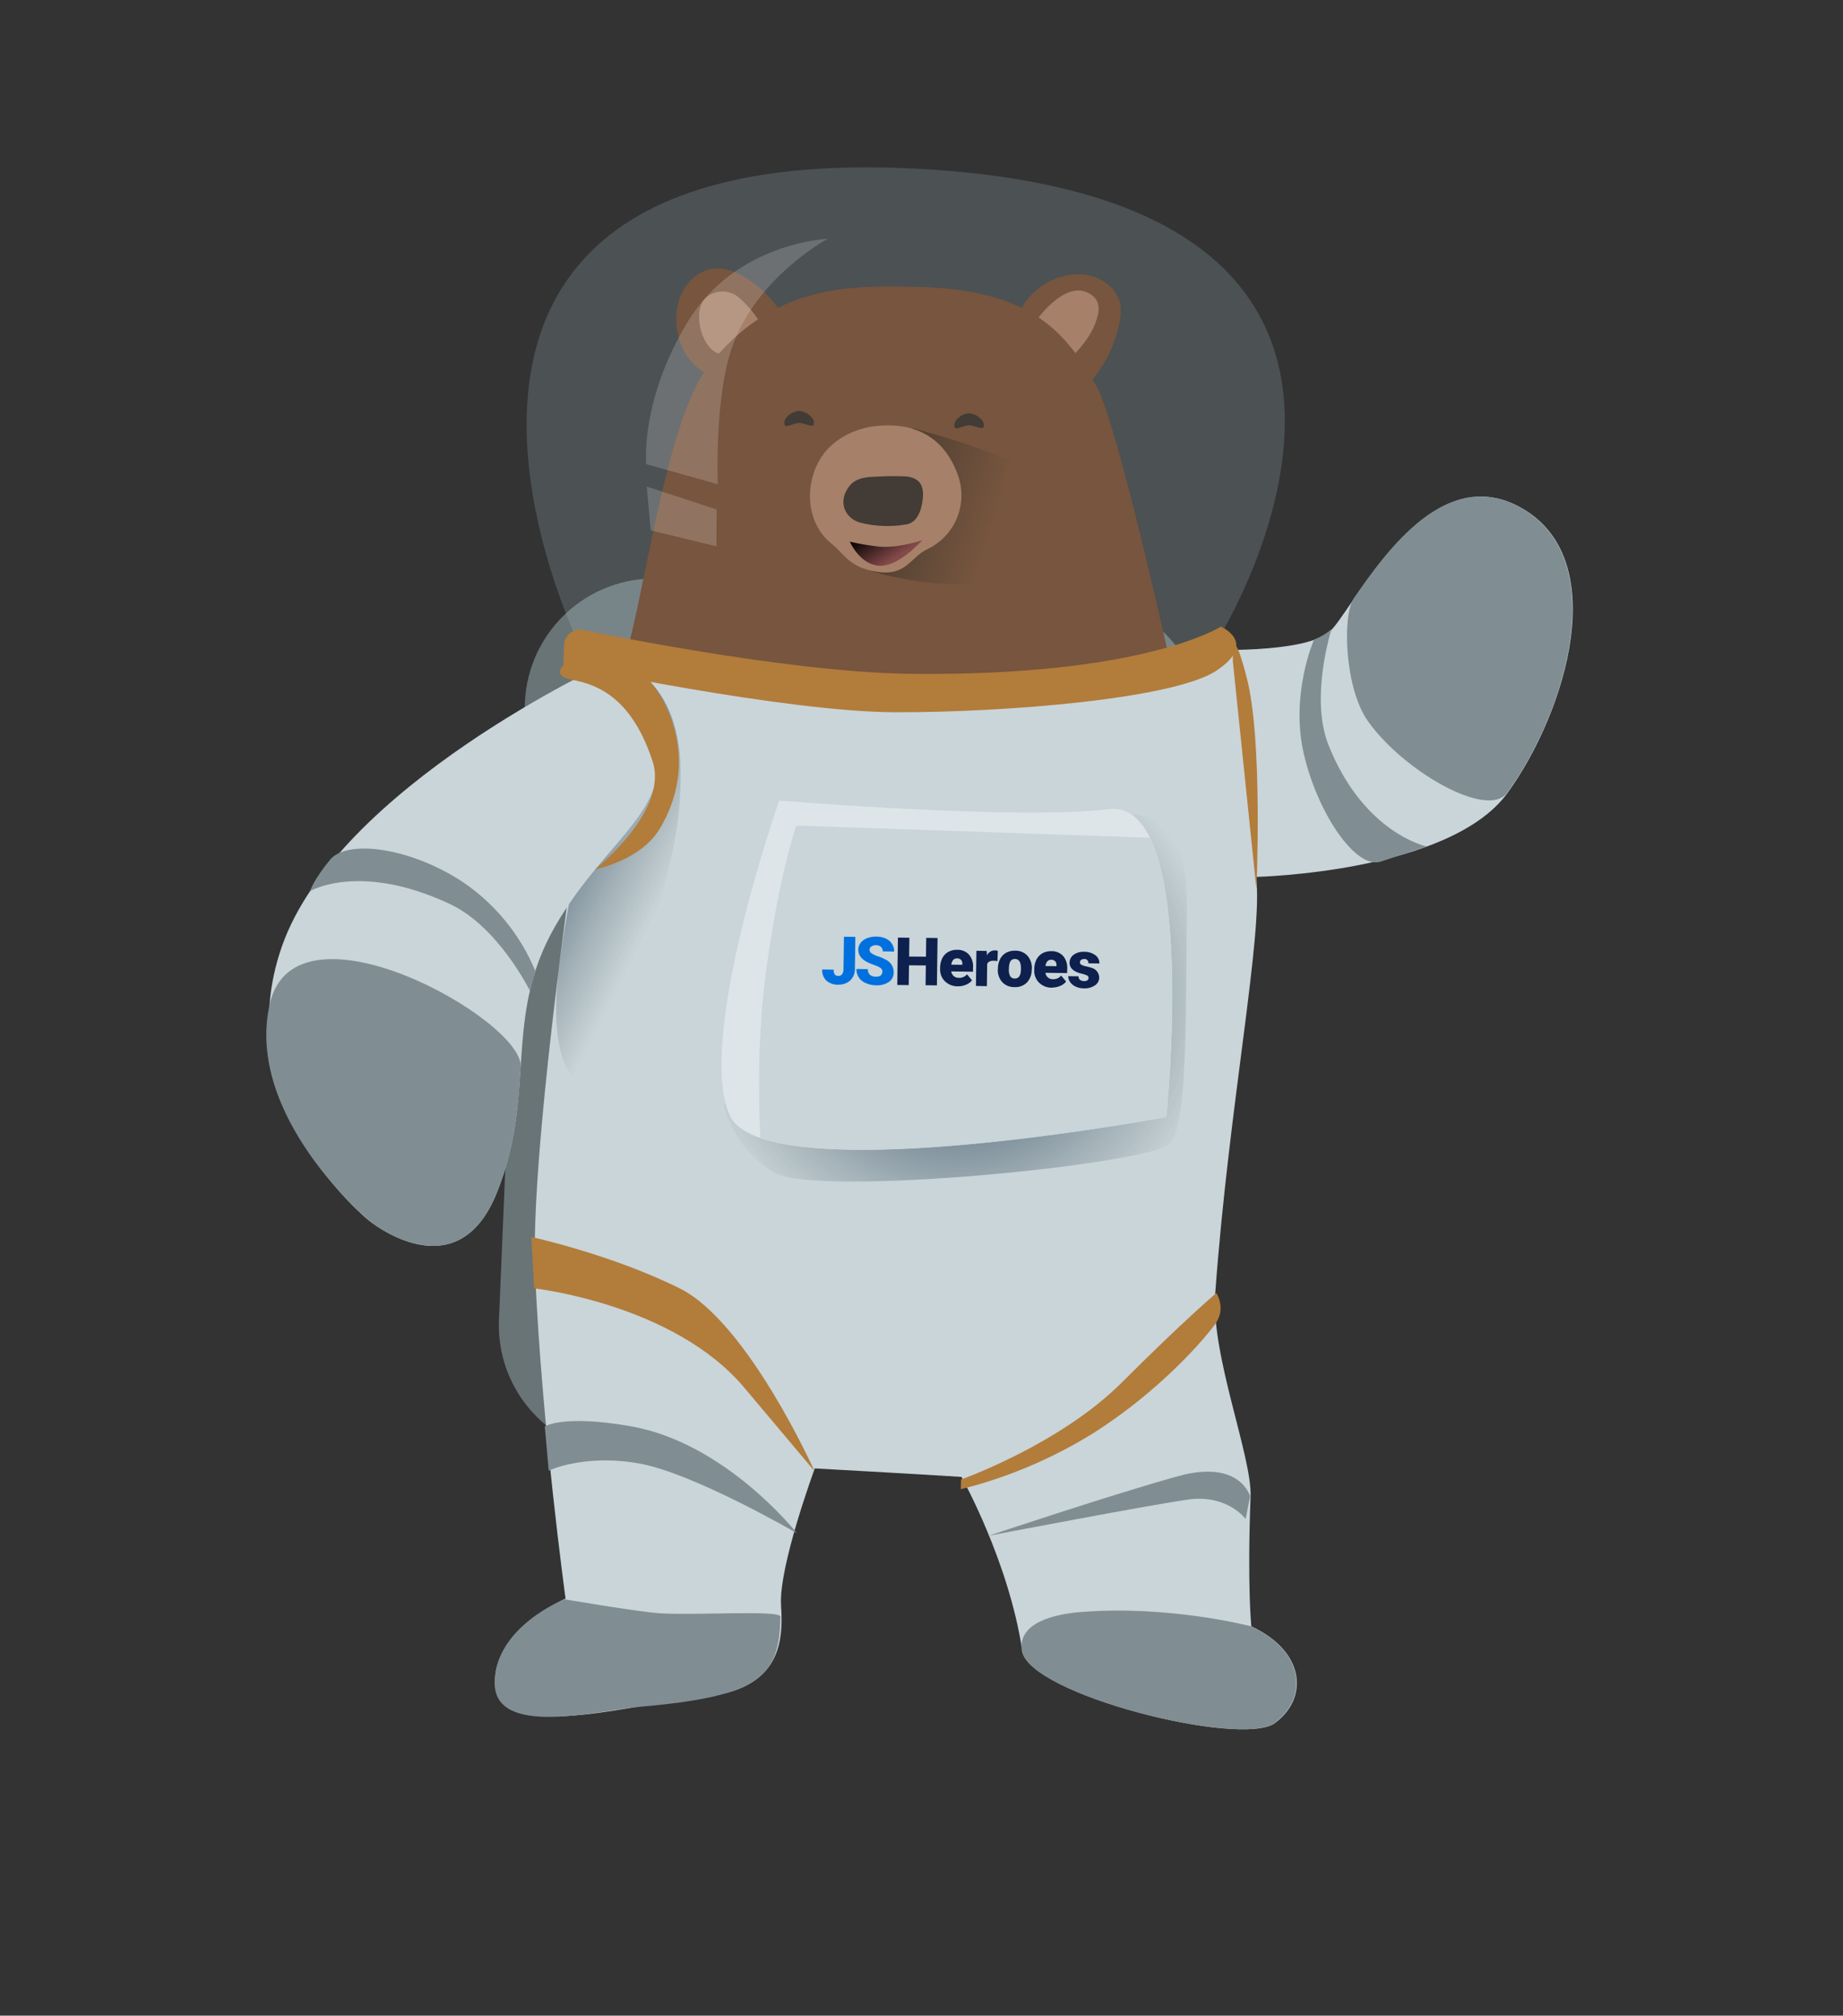 <svg width="301" height="329" viewBox="0 0 301 329" fill="none" xmlns="http://www.w3.org/2000/svg">
<rect x="0" y="0" width="301" height="329" fill="#333333" stroke="none"/>
<path d="M176.302 97.328L107.749 94.446C96.077 93.955 86.217 103.019 85.726 114.691L81.491 215.412C81.001 227.084 90.065 236.944 101.737 237.435L170.29 240.317C181.962 240.808 191.822 231.744 192.313 220.072L196.547 119.351C197.038 107.679 187.974 97.819 176.302 97.328Z" fill="#697477"/>
<path opacity="0.21" d="M94.829 105.722C110.67 109.127 126.735 111.391 142.9 112.496C168.933 114.203 197.929 106.045 197.929 106.045C197.929 106.045 245.776 32.541 149.649 27.53C53.523 22.518 94.829 105.722 94.829 105.722Z" fill="#AEC4CE"/>
<path d="M196.979 106.032C196.979 106.032 168.67 113.81 143.281 113.344C117.892 112.878 98.677 106.35 98.677 106.35C98.677 106.35 86.271 182.646 87.397 207.87C88.523 233.095 92.367 260.915 92.367 260.915C92.367 260.915 79.685 266.547 80.936 275.577C82.187 284.607 106.386 277.541 113.105 277.147C127.398 276.327 127.978 268.337 127.562 262.031C127.145 255.725 133.072 239.678 133.072 239.678C133.072 239.678 149.727 240.592 157.025 241.062C157.025 241.062 164.758 254.809 166.955 269.433C168.049 276.611 202.736 285.225 208.202 281.255C213.669 277.284 213.309 269.625 204.369 265.452C204.369 265.452 203.685 258.884 204.248 244.258C204.492 237.764 197.751 221.175 198.473 211.122C200.695 180.41 206.351 152.447 205.141 143.128C205.141 143.128 236.786 142.442 246.221 129.408C255.736 116.272 263.629 90.837 247.994 82.641C232.359 74.446 220.582 100.468 216.984 103.257C212.423 106.726 196.979 106.032 196.979 106.032Z" fill="#C9D5D9"/>
<path d="M246.148 129.399C255.711 116.298 263.556 90.828 247.921 82.633C236.194 76.485 226.665 89.583 221.088 97.679C219.231 100.381 219.577 112.165 223.326 117.584C228.904 125.647 242.923 133.828 246.148 129.399Z" fill="#808E93"/>
<path d="M127.456 263.88C127.32 273.807 123.944 276.9 104.38 278.594C97.686 279.179 80.555 283.745 80.786 274.485C81.015 265.392 92.209 261.033 92.209 261.033C92.209 261.033 104.076 263.075 107.773 263.317C113.764 263.688 127.476 262.754 127.456 263.88Z" fill="#808E93"/>
<path d="M208.13 281.246C202.674 285.222 167.976 276.603 166.882 269.424C166.196 264.826 172.276 263.449 176.516 263.114C191.018 261.963 204.291 265.44 204.291 265.44C213.238 269.611 213.58 277.268 208.13 281.246Z" fill="#808E93"/>
<path d="M212.893 122.843C210.734 113.184 214.607 104.404 214.607 104.404C215.646 103.994 216.61 103.416 217.463 102.694C217.463 102.694 213.884 113.834 216.965 121.587C222.721 136.041 232.999 138.159 232.999 138.159L225.637 140.591C221.46 142.176 215.053 132.502 212.893 122.843Z" fill="#808E93"/>
<path d="M87.229 210.287C87.229 210.287 110.01 212.791 121.527 226.462L133.03 240.12C133.03 240.12 122.133 215.84 111.039 210.307C99.945 204.774 86.783 201.901 86.783 201.901L87.229 210.287Z" fill="#B27C3B"/>
<path d="M156.951 241.489C156.951 241.489 173.057 235.809 183.238 225.632C193.42 215.455 198.661 211.05 198.661 211.05C198.661 211.05 200.245 213.507 198.593 215.927C196.94 218.347 189.375 227.092 178.589 233.897C171.888 238.065 164.577 241.16 156.921 243.072L156.951 241.489Z" fill="#B27C3B"/>
<path d="M103.342 109.103C103.342 109.103 95.159 129.55 91.394 157.151C87.629 184.751 103.95 181.952 105.352 162.531C106.583 145.41 111.347 140.984 111.149 125.593C110.967 112.475 103.342 109.103 103.342 109.103Z" fill="url(#paint0_linear_151_94)"/>
<path d="M99.228 108.17C99.228 108.17 55.196 128.398 46.053 154.441C36.909 180.484 60.18 199.16 60.18 199.16C60.18 199.16 74.51 211.075 81.11 194.756C87.711 178.437 82.093 166.121 90.639 151.236C99.185 136.352 111.092 131.72 106.394 119.48C101.696 107.24 99.228 108.17 99.228 108.17Z" fill="#C9D5D9"/>
<path d="M44.058 163.86C39.888 182.164 60.185 199.162 60.185 199.162C60.185 199.162 74.515 211.078 81.115 194.759C84.152 187.245 84.618 180.58 85.033 174.103C85.518 166.53 48.208 145.522 44.058 163.86Z" fill="#808E93"/>
<path d="M75.703 144.045C80.924 147.609 84.994 152.617 87.414 158.456L86.527 161.687C86.527 161.687 81.404 151.28 73.504 147.567C58.768 140.644 50.653 145.44 50.653 145.44C50.653 145.44 51.131 143.697 53.917 140.318C56.703 136.94 67.132 138.333 75.703 144.045Z" fill="#808E93"/>
<path d="M93.777 107.348C97.708 105.821 104.302 107.1 108.11 114.036C112.764 122.52 110.81 130.322 107.656 135.413C104.503 140.504 97.193 141.889 97.193 141.889C97.193 141.889 109.233 132.367 106.591 124.296C103.277 114.135 97.842 111.775 93.544 110.985C89.246 110.196 92.725 107.755 93.777 107.348Z" fill="#B27C3B"/>
<path d="M205.197 145.111C205.197 145.111 206.28 120.913 203.624 110.634C200.968 100.355 201.364 108.088 201.364 108.088L205.197 145.111Z" fill="#B27C3B"/>
<path d="M88.979 232.836C88.979 232.836 91.847 230.844 102.996 232.79C118.57 235.515 130.156 250.258 130.156 250.258C130.156 250.258 113.216 240.387 104.245 238.842C95.274 237.298 89.618 240.043 89.618 240.043L88.979 232.836Z" fill="#808E93"/>
<path d="M161.469 250.666C161.469 250.666 182.288 243.72 192.429 240.935C202.57 238.15 204.167 244.239 204.167 244.239L203.44 247.931C203.44 247.931 200.467 243.854 194.032 244.761C187.596 245.668 161.469 250.666 161.469 250.666Z" fill="#808E93"/>
<path d="M184.916 133.01C184.916 133.01 194.066 131.983 193.844 147.445C193.623 162.908 194.119 183.201 191.136 186.628C188.154 190.055 133.274 195.485 126.383 191.389C124.344 190.16 122.568 188.539 121.156 186.622C119.745 184.704 118.726 182.526 118.159 180.213C118.159 180.213 143.494 182.271 166.43 179.907C189.365 177.544 184.916 133.01 184.916 133.01Z" fill="url(#paint1_radial_151_94)"/>
<path d="M190.486 182.322C190.486 182.322 148.973 190.042 129.115 186.919C123.978 186.112 120.298 184.588 119.16 182.015C113.61 169.487 127.261 130.665 127.261 130.665C127.261 130.665 166.245 133.888 181.072 132.076C184.089 131.708 186.264 133.565 187.836 136.766C193.928 149.262 190.486 182.322 190.486 182.322Z" fill="#DDE5E8"/>
<path d="M190.486 182.322C190.486 182.322 141.487 191.594 124.183 185.734C123.884 179.708 123.661 168.764 125.209 157.806C127.45 141.791 130.071 134.748 130.071 134.748L187.822 136.741C193.928 149.262 190.486 182.322 190.486 182.322Z" fill="#C9D5D9"/>
<path d="M137.834 152.892L139.695 152.919L139.622 158.223C139.621 158.687 139.495 159.141 139.256 159.539C139.026 159.921 138.689 160.228 138.287 160.421C137.86 160.63 137.389 160.733 136.913 160.721C136.202 160.755 135.505 160.519 134.961 160.06C134.724 159.823 134.541 159.538 134.425 159.224C134.309 158.909 134.263 158.574 134.289 158.24L136.155 158.27C136.127 158.54 136.188 158.811 136.327 159.044C136.403 159.129 136.497 159.196 136.603 159.238C136.709 159.28 136.823 159.297 136.937 159.288C137.052 159.296 137.168 159.274 137.273 159.225C137.378 159.176 137.469 159.101 137.538 159.008C137.695 158.769 137.772 158.487 137.759 158.201L137.837 152.899L137.834 152.892ZM144.125 158.661C144.133 158.539 144.112 158.417 144.063 158.305C144.015 158.193 143.941 158.093 143.847 158.015C143.536 157.805 143.195 157.643 142.835 157.537C142.429 157.399 142.033 157.235 141.649 157.046C140.657 156.538 140.165 155.856 140.175 154.994C140.179 154.595 140.312 154.208 140.556 153.891C140.837 153.539 141.21 153.271 141.634 153.118C142.128 152.939 142.651 152.856 143.175 152.872C143.69 152.87 144.199 152.978 144.669 153.188C145.082 153.375 145.434 153.675 145.684 154.053C145.926 154.428 146.047 154.868 146.03 155.314L144.169 155.287C144.179 155.15 144.158 155.012 144.107 154.884C144.057 154.755 143.979 154.64 143.878 154.546C143.66 154.362 143.382 154.264 143.097 154.272C142.817 154.254 142.539 154.327 142.305 154.481C142.213 154.541 142.137 154.624 142.086 154.721C142.034 154.818 142.008 154.926 142.01 155.036C142.012 155.146 142.042 155.254 142.096 155.349C142.151 155.444 142.229 155.524 142.323 155.581C142.662 155.813 143.035 155.989 143.429 156.105C143.885 156.253 144.324 156.446 144.742 156.681C145.113 156.867 145.425 157.155 145.642 157.51C145.858 157.866 145.97 158.275 145.965 158.691C145.972 158.999 145.904 159.304 145.767 159.58C145.629 159.856 145.427 160.095 145.177 160.275C144.554 160.683 143.814 160.874 143.072 160.819C142.487 160.82 141.909 160.697 141.375 160.458C140.912 160.265 140.517 159.937 140.242 159.518C139.987 159.113 139.859 158.641 139.875 158.163L141.744 158.188C141.729 158.355 141.75 158.523 141.804 158.681C141.858 158.84 141.945 158.985 142.059 159.107C142.354 159.335 142.722 159.446 143.094 159.417C143.352 159.432 143.608 159.364 143.826 159.225C143.911 159.16 143.979 159.075 144.025 158.979C144.071 158.882 144.093 158.776 144.089 158.669L144.125 158.661Z" fill="#0070DF"/>
<path d="M153.017 160.835L151.167 160.812L151.208 157.579L148.458 157.56L148.411 160.791L146.547 160.769L146.653 153.036L148.521 153.06L148.479 156.133L151.229 156.151L151.272 153.079L153.122 153.101L153.017 160.835ZM156.46 160.989C156.068 161.001 155.677 160.935 155.311 160.794C154.944 160.654 154.609 160.442 154.326 160.171C154.056 159.901 153.847 159.578 153.711 159.222C153.576 158.866 153.517 158.485 153.539 158.104L153.538 157.957C153.536 157.419 153.656 156.887 153.889 156.403C154.102 155.972 154.438 155.616 154.855 155.378C155.311 155.129 155.825 155.006 156.345 155.024C156.699 155.012 157.051 155.075 157.379 155.21C157.707 155.344 158.003 155.546 158.247 155.803C158.737 156.389 158.979 157.143 158.921 157.905L158.912 158.601L155.354 158.553C155.397 158.848 155.542 159.118 155.763 159.317C155.995 159.514 156.293 159.616 156.596 159.603C156.849 159.619 157.101 159.576 157.334 159.476C157.566 159.376 157.771 159.223 157.933 159.029L158.751 160.013C158.493 160.332 158.156 160.578 157.773 160.724C157.357 160.905 156.908 160.994 156.455 160.986L156.46 160.989ZM156.31 156.426C155.788 156.416 155.471 156.76 155.362 157.453L157.165 157.479L157.168 157.338C157.182 157.218 157.171 157.097 157.135 156.981C157.099 156.866 157.039 156.759 156.959 156.668C156.874 156.584 156.772 156.519 156.66 156.477C156.549 156.435 156.429 156.418 156.31 156.426V156.426ZM162.907 156.859L162.322 156.807C161.753 156.801 161.391 156.97 161.225 157.321L161.177 160.962L159.391 160.925L159.469 155.187L161.146 155.211L161.195 155.946C161.304 155.7 161.481 155.492 161.707 155.345C161.932 155.199 162.196 155.121 162.464 155.123C162.633 155.12 162.802 155.143 162.964 155.192L162.907 156.859ZM162.979 158.061C162.978 157.53 163.101 157.006 163.338 156.531C163.555 156.101 163.895 155.746 164.315 155.511C164.768 155.268 165.278 155.151 165.791 155.17C166.168 155.155 166.543 155.222 166.892 155.365C167.24 155.508 167.554 155.724 167.812 155.998C168.323 156.607 168.578 157.39 168.524 158.183L168.499 158.235C168.528 159.017 168.25 159.779 167.725 160.359C167.459 160.622 167.14 160.825 166.79 160.956C166.439 161.087 166.065 161.141 165.692 161.116C165.331 161.128 164.972 161.067 164.635 160.937C164.299 160.806 163.992 160.609 163.735 160.357C163.228 159.811 162.95 159.092 162.959 158.347L162.979 158.061ZM164.765 158.194C164.73 158.598 164.812 159.004 165 159.364C165.083 159.483 165.195 159.577 165.325 159.639C165.456 159.701 165.6 159.728 165.744 159.717C166.383 159.723 166.715 159.239 166.74 158.263L166.742 158.084C166.756 157.051 166.436 156.534 165.779 156.525C165.123 156.515 164.852 156.952 164.785 157.838L164.765 158.194ZM171.837 161.214C171.445 161.226 171.054 161.16 170.688 161.02C170.321 160.879 169.986 160.667 169.703 160.396C169.433 160.127 169.224 159.803 169.088 159.447C168.953 159.091 168.894 158.71 168.916 158.33L168.915 158.182C168.913 157.644 169.033 157.113 169.266 156.628C169.479 156.198 169.815 155.841 170.232 155.603C170.687 155.352 171.202 155.229 171.721 155.249C172.076 155.236 172.429 155.299 172.757 155.433C173.085 155.567 173.381 155.77 173.624 156.028C174.114 156.615 174.355 157.369 174.298 158.131L174.289 158.826L170.731 158.779C170.774 159.073 170.919 159.344 171.14 159.543C171.372 159.739 171.67 159.841 171.973 159.828C172.226 159.84 172.478 159.792 172.709 159.688C172.939 159.584 173.143 159.428 173.302 159.232L174.12 160.215C173.862 160.535 173.525 160.78 173.141 160.927C172.726 161.107 172.277 161.197 171.824 161.189L171.837 161.214ZM171.687 156.651C171.165 156.642 170.848 156.986 170.739 157.678L172.542 157.704L172.545 157.564C172.559 157.444 172.548 157.322 172.512 157.207C172.476 157.091 172.416 156.985 172.336 156.894C172.251 156.81 172.149 156.745 172.037 156.703C171.926 156.661 171.806 156.643 171.687 156.651V156.651ZM177.785 159.589C177.783 159.512 177.76 159.437 177.718 159.372C177.677 159.307 177.618 159.254 177.549 159.22C177.263 159.079 176.958 158.979 176.645 158.921C176.263 158.838 175.896 158.701 175.554 158.514C175.29 158.373 175.064 158.169 174.898 157.921C174.75 157.681 174.673 157.405 174.678 157.124C174.68 156.869 174.743 156.619 174.861 156.394C174.979 156.169 175.148 155.974 175.356 155.827C175.856 155.482 176.457 155.315 177.063 155.352C177.713 155.332 178.352 155.524 178.883 155.899C179.098 156.053 179.272 156.257 179.389 156.494C179.506 156.731 179.564 156.993 179.556 157.257L177.757 157.234C177.77 157.137 177.76 157.038 177.728 156.946C177.696 156.854 177.643 156.77 177.573 156.702C177.503 156.634 177.418 156.583 177.325 156.554C177.232 156.525 177.133 156.518 177.037 156.533C176.867 156.529 176.7 156.581 176.562 156.681C176.503 156.727 176.455 156.787 176.422 156.855C176.39 156.924 176.374 156.998 176.376 157.074C176.377 157.154 176.398 157.233 176.438 157.303C176.479 157.373 176.536 157.431 176.606 157.471C176.836 157.597 177.086 157.683 177.345 157.725C177.651 157.78 177.953 157.86 178.245 157.965C178.611 158.049 178.936 158.255 179.168 158.549C179.4 158.843 179.525 159.208 179.521 159.582C179.518 159.837 179.451 160.086 179.326 160.307C179.201 160.528 179.022 160.715 178.806 160.848C178.263 161.192 177.626 161.358 176.984 161.321C176.533 161.321 176.086 161.224 175.676 161.035C175.317 160.875 175.007 160.622 174.778 160.302C174.574 160.02 174.465 159.681 174.466 159.334L176.143 159.357C176.132 159.468 176.151 159.58 176.195 159.682C176.24 159.784 176.311 159.873 176.399 159.94C176.59 160.074 176.817 160.143 177.05 160.139C177.247 160.156 177.444 160.104 177.607 159.992C177.665 159.947 177.712 159.889 177.743 159.822C177.775 159.756 177.79 159.683 177.788 159.609L177.785 159.589Z" fill="#0E204D"/>
<path d="M115.975 61.219C109.69 58.771 108.362 48.427 114.026 44.756C117.227 42.684 120.646 44.327 123.4 46.452C127.873 49.91 129.321 54.035 130.37 59.723C125.015 60.313 122.067 60.644 115.975 61.219Z" fill="#77553E"/>
<path d="M117.284 57.681C114.259 56.506 112.924 50.067 115.647 48.301C116.359 47.819 117.203 47.569 118.063 47.583C118.923 47.597 119.757 47.876 120.453 48.382C121.923 49.612 123.182 51.075 124.179 52.712C121.595 52.978 120.218 57.408 117.284 57.681Z" fill="#A68069"/>
<path d="M165.929 54.062C165.843 47.315 174.938 42.213 180.463 46.092C183.584 48.281 183.379 50.911 182.447 54.25C180.92 59.687 177.588 63.744 172.71 66.851C170.15 62.104 168.75 59.478 165.929 54.062Z" fill="#77553E"/>
<path d="M169.554 51.908C169.554 51.908 174.068 45.651 177.912 47.901C179.499 48.831 179.666 50.161 179.215 51.764C178.475 54.385 177.143 56.02 174.9 58.468C173.686 56.193 171.541 53.946 169.554 51.908Z" fill="#A68069"/>
<path d="M149.332 46.816C139.605 46.704 126.362 45.916 115.549 59.978C108.834 68.742 105.175 97.42 102.143 107.175C100.649 111.987 161.34 119.792 191.1 108.082C191.1 108.082 182.405 68.738 179.031 62.932C174.294 54.786 168.975 47.084 149.332 46.816Z" fill="#77553E"/>
<path d="M132.938 69.036C132.952 70.063 131.505 69 130.468 69.035C129.431 69.07 128.114 70.103 128.1 69.076C128.085 68.049 129.44 67.098 130.465 67.089C131.489 67.08 132.923 68.009 132.938 69.036Z" fill="#423B36"/>
<path d="M160.696 69.417C160.705 70.442 159.263 69.381 158.226 69.416C157.189 69.451 155.873 70.484 155.858 69.457C155.844 68.43 157.198 67.479 158.223 67.47C159.248 67.461 160.682 68.39 160.696 69.417Z" fill="#423B36"/>
<path opacity="0.18" d="M135.186 38.972C135.186 38.972 120.151 39.557 112.316 52.532C104.481 65.507 105.543 75.764 105.543 75.764L117.237 79.04C117.237 79.04 116.593 64.13 119.87 55.851C124.101 44.904 135.186 38.972 135.186 38.972Z" fill="white"/>
<path opacity="0.18" d="M105.635 79.42L117.04 83.156L117.007 89.178L106.267 86.572L105.635 79.42Z" fill="white"/>
<path d="M95.048 102.778C94.671 102.731 94.288 102.768 93.926 102.884C93.564 103.001 93.232 103.196 92.953 103.454C92.674 103.713 92.455 104.029 92.311 104.381C92.168 104.734 92.103 105.113 92.121 105.493L92.01 108.52C92.01 108.52 128.067 116.217 146.248 116.255C164.428 116.293 191.743 114.045 198.646 109.478C205.55 104.91 199.391 102.278 199.391 102.278C199.391 102.278 186.818 110.444 148.499 109.98C127.945 109.724 95.048 102.778 95.048 102.778Z" fill="#B27C3B"/>
<path d="M141.922 93.058C141.922 93.058 147.2 95.017 155.512 95.352C163.824 95.686 167.037 88.274 168.016 88.186C168.994 88.097 172.585 84.618 171.839 80.107C171.093 75.596 149.078 69.899 149.078 69.899L141.922 93.058Z" fill="url(#paint2_linear_151_94)"/>
<path d="M142.65 69.584C147.739 68.919 153.615 70.115 156.327 77.225C157.252 79.533 157.258 82.107 156.344 84.419C155.43 86.731 153.665 88.606 151.412 89.657C148.793 90.92 148.036 93.835 143.821 93.399C138.745 92.857 137.866 90.362 135.878 88.799C132.608 86.218 132.132 82.425 132.317 80.055C133.08 72.03 139.786 69.967 142.65 69.584Z" fill="#A68069"/>
<path d="M138.804 79.243C139.817 78.009 141.539 77.829 143.077 77.807C144.725 77.698 146.379 77.686 148.029 77.77C150.148 77.996 150.911 79.191 150.718 81.308C150.552 83.013 149.952 85.148 148.205 85.56C145.61 86.037 142.941 85.942 140.387 85.28C137.911 84.505 136.741 81.757 138.804 79.243Z" fill="#423B36"/>
<path d="M138.799 88.417C138.799 88.417 140.309 92.006 143.469 92.34C146.628 92.674 150.633 88.172 150.633 88.172C150.633 88.172 146.796 89.5 143.598 89.219C141.984 89.05 140.381 88.782 138.799 88.417V88.417Z" fill="url(#paint3_linear_151_94)"/>
<defs>
<linearGradient id="paint0_linear_151_94" x1="79.283" y1="133.069" x2="107.833" y2="147.412" gradientUnits="userSpaceOnUse">
<stop stop-color="#31577D"/>
<stop offset="0.26" stop-color="#294967" stop-opacity="0.72"/>
<stop offset="0.76" stop-color="#1A2E3E" stop-opacity="0.2"/>
<stop offset="1" stop-color="#14242E" stop-opacity="0"/>
</linearGradient>
<radialGradient id="paint1_radial_151_94" cx="0" cy="0" r="1" gradientUnits="userSpaceOnUse" gradientTransform="translate(156.044 162.837) rotate(0.788) scale(43.796 43.796)">
<stop stop-color="#31577D"/>
<stop offset="0.26" stop-color="#294967" stop-opacity="0.72"/>
<stop offset="0.76" stop-color="#1A2E3E" stop-opacity="0.2"/>
<stop offset="1" stop-color="#14242E" stop-opacity="0"/>
</radialGradient>
<linearGradient id="paint2_linear_151_94" x1="123.922" y1="76.654" x2="161.011" y2="88.802" gradientUnits="userSpaceOnUse">
<stop stop-color="#2A1C00"/>
<stop offset="0.37" stop-color="#211F12" stop-opacity="0.6"/>
<stop offset="1" stop-color="#14242E" stop-opacity="0"/>
</linearGradient>
<linearGradient id="paint3_linear_151_94" x1="148.141" y1="89.776" x2="144.578" y2="84.496" gradientUnits="userSpaceOnUse">
<stop stop-color="#844949"/>
<stop offset="1"/>
</linearGradient>
</defs>
</svg>
